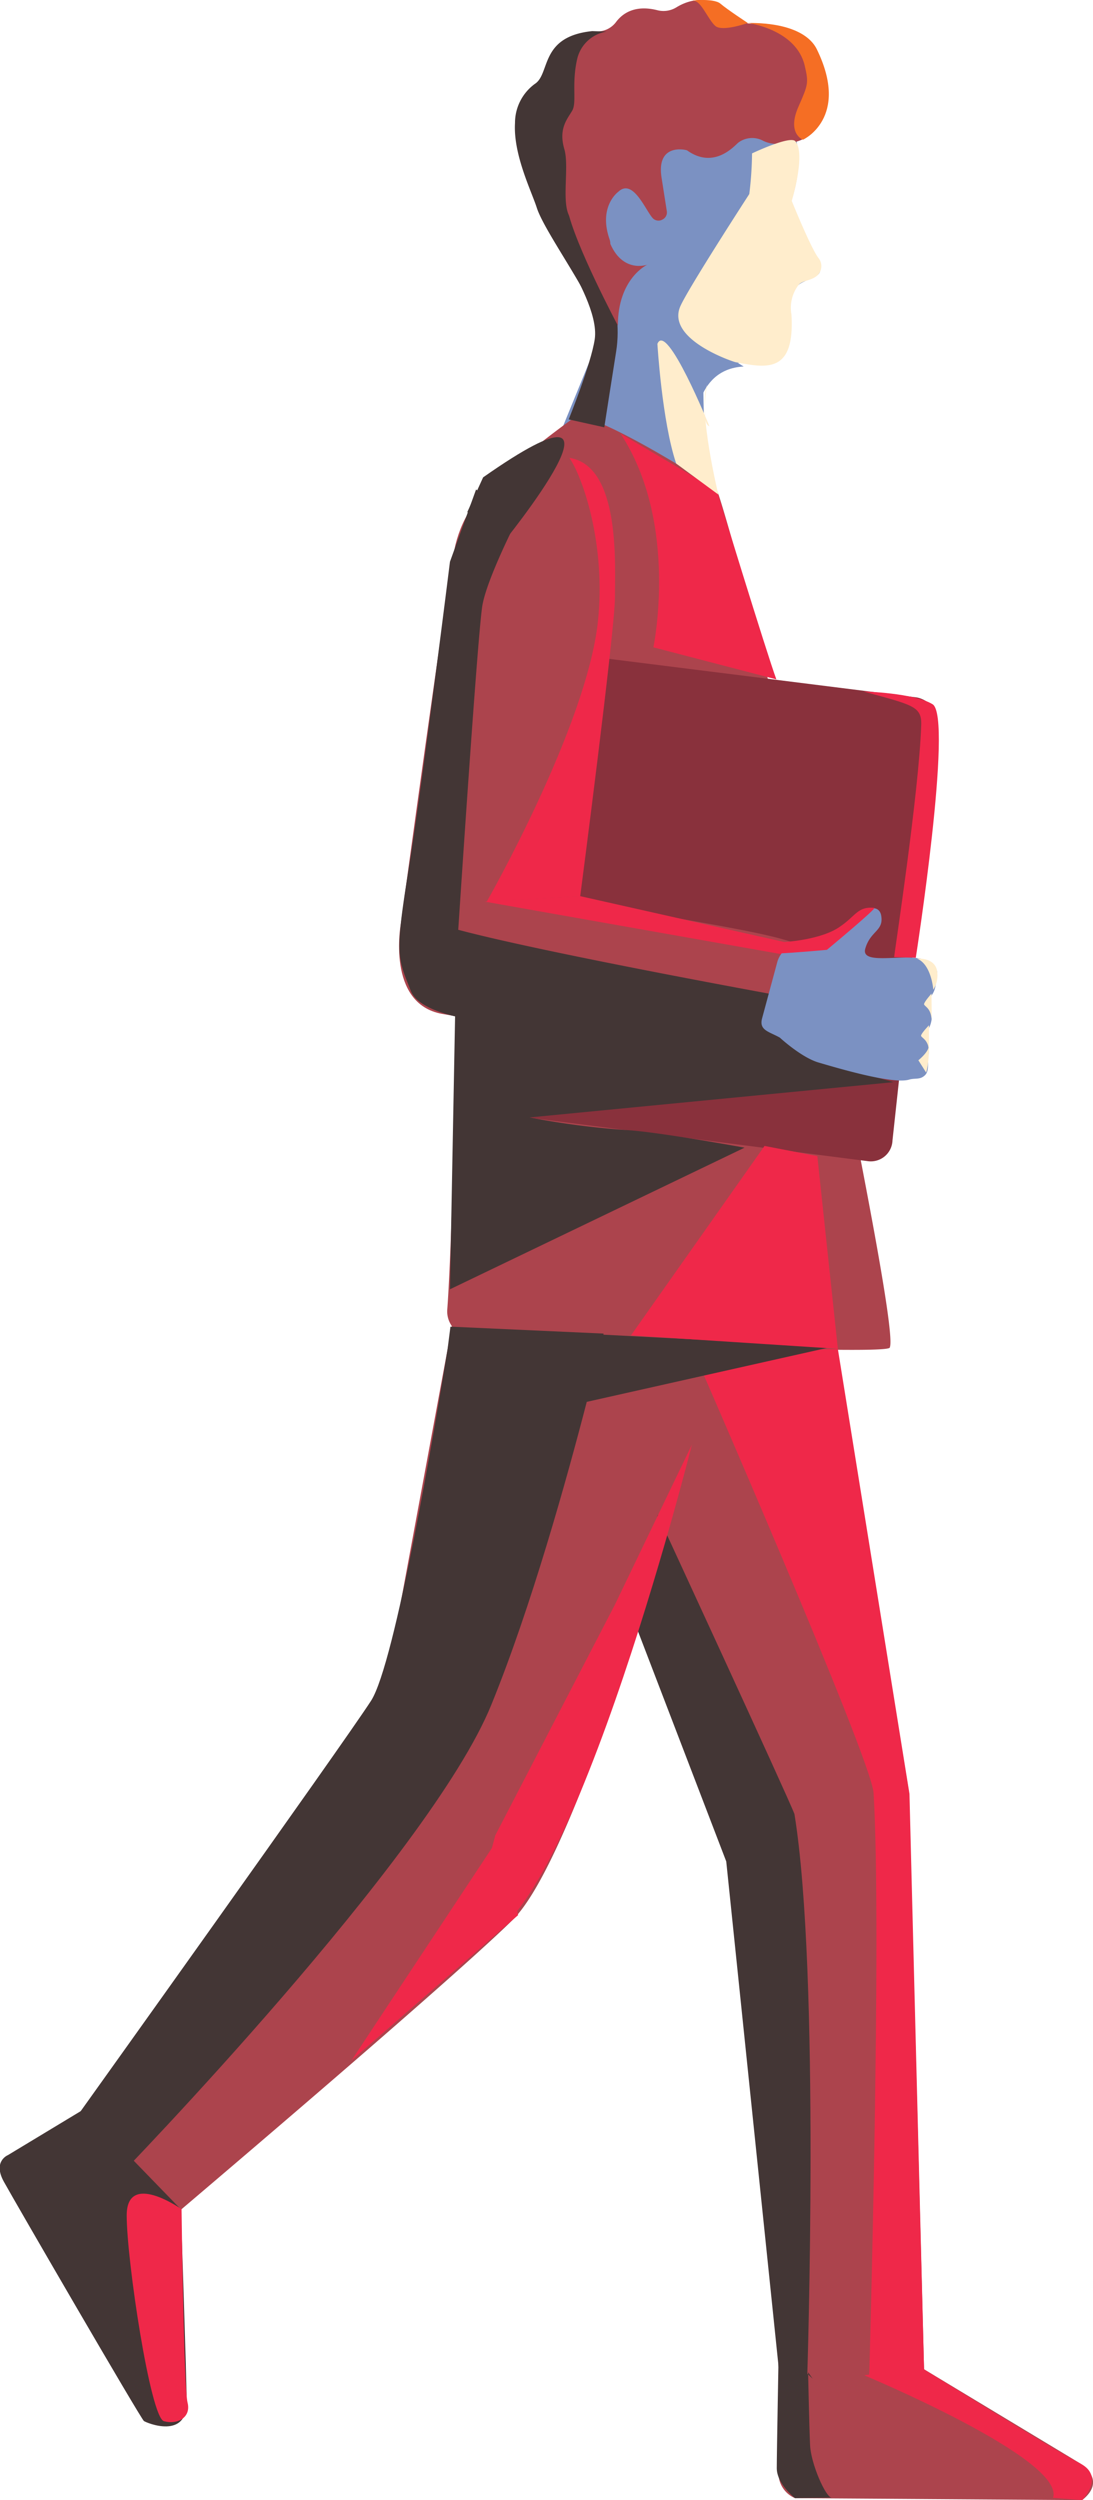 <svg xmlns="http://www.w3.org/2000/svg" viewBox="0 0 138.46 316.7"><defs><style>.cls-1{fill:#ac444d;}.cls-2{fill:#7b91c2;}.cls-3{fill:#89313c;}.cls-4{fill:#ef2849;}.cls-5{fill:#f56e24;}.cls-6{fill:#433635;}.cls-7{fill:#ffedcc;}</style></defs><g id="Layer_2" data-name="Layer 2"><g id="Layer_1-2" data-name="Layer 1"><path class="cls-1" d="M117.08,300.92,98.65,300s-3.21-53.67-6.29-65c-3-11-26.16-61.16-27.48-64.2,0-.1-.09-.19-.15-.29-.84-1.44-5.78-14.35.55-19.93,5.64-5,30.72.08,38.62,1.83a3.22,3.22,0,0,1,2.52,3l-1.84,6.48c0,.12,0,.23,0,.35l10.56,64.74,0,.29Z"/><path class="cls-1" d="M137.09,316.7l-36.38-.25a3.42,3.42,0,0,1-2.06-2.71c-.13-1.94,0-13.74,0-13.74l18-.12,20.2,12.18S140.32,314.13,137.09,316.7Z"/><path class="cls-2" d="M75.46,43.88c1.41.1.43.74,1.09-4.34.36-2.74.85-.33-1.68-3-1.07-1.1-1.63-2.14-2.81-3.51a2.44,2.44,0,0,1,0-2.56l7.15-14.92a3.07,3.07,0,0,1,2.39-1.72l15.91-2c1.62-.2,2.31.64,2.57,2.25.48,2.89,2,5.62.19,11.3-.53,1.65,1.38,4.62,2,5.55s2.59,3.33,1.11,4a15.69,15.69,0,0,0-1.48.73,3.4,3.4,0,0,0-2,2.38s1,8.14-2.83,8c-1.69,0-2.85-.42-4.61.23-1.23.45-3.92-12-3.26,7.3a46,46,0,0,0,1.3,8.28c.56,3.17-4.62-1.47-6.79-3.85L72.11,55.87c-.15-.16-1.25-.18-1.43-.31Z"/><path class="cls-1" d="M104.18,14.72a.36.36,0,0,1,0,.1c-.11.44-1.12,3.66-6,3.4a3.8,3.8,0,0,1-1.63-.45,2.93,2.93,0,0,0-3,.28c-.39.27-3,3.51-6.51,1-.11-.07-3.91-1-3.24,3.42l.68,4.34a1,1,0,0,1-.56,1h0a1,1,0,0,1-1.29-.24c-.91-1.07-2.48-5-4.3-3.28,0,0-2.56,1.83-1.12,6,.53,1.55-1,1.76-2.51,2.34l.69,1.48a3.08,3.08,0,0,1-3.78-1.37C69.55,29.1,66,22,66.07,17.18a3,3,0,0,0-.06-.73c-.25-1.1-.75-4.55,2.22-5.62a3.18,3.18,0,0,0,2.07-2.3c.43-2,1.68-4.65,5.31-4.54a3,3,0,0,0,2.46-1.24C78.88,1.69,80.45.57,83.3,1.3A3.12,3.12,0,0,0,85.7.92C87.21,0,90.11-1,93.08,2.1A3,3,0,0,0,95.32,3a10.25,10.25,0,0,1,6,1.47C103.61,6.1,105.1,9.66,104.18,14.72Z"/><path class="cls-1" d="M98.88,94.58c-1-8.63-7.74-32.21-8.07-32.48-2.2-1.78-16.4-10.44-18.1-9.19-6.54,4.79-12,9.22-12.94,13.48-1.15,5.5-1.86,82.67-3.11,99.48a3.21,3.21,0,0,0,3.06,3.46c5.38.25,16.51.75,27.19,1.14,13.35.48,26,.79,25.81.21C114,167.82,99.9,103.35,98.88,94.58Z"/><path class="cls-3" d="M118.74,92l-5.68,52.46a2.75,2.75,0,0,1-3.2,2.62l-46.37-5.95a3.23,3.23,0,0,1-2.76-3.7L66.2,85.23A3.22,3.22,0,0,1,70,82.56l46.15,5.79A3.24,3.24,0,0,1,118.74,92Z"/><path class="cls-1" d="M73.9,64.94c-2.08-2.3-5.48-5.76-9.35-4.34S58.61,65.36,57.7,69s-6.92,48-6.92,48-1.89,10.13,5.2,11.43c5.83,1.07,43,6.47,43.24,4.82.63-3.84,2.83-13,2.38-13.3-2.47-1.83-19-3.83-26.16-5.72-1.73-.45-5.47-1.49-5-3.21C72.92,101.71,80.09,71.77,73.9,64.94Z"/><path class="cls-4" d="M82.77,82s3.29-15.7-4.16-27.07l12.2,7.18s6.32,20.66,7.54,23.95Z"/><path class="cls-4" d="M110.11,301s1.62-56.67.55-73.9c-.28-4.33-22.74-55.76-22.74-55.76l18.22-.46,9.07,56.35,1.87,73.71Z"/><path class="cls-4" d="M109.48,300.89s25.54,10.65,23.91,15.52l3.7.29s2.93-3-.25-4.64-20.2-12.18-20.2-12.18Z"/><path class="cls-4" d="M72.13,58c1.69,2.44,4.66,11,3.61,20.76-1.45,13.35-14.08,35.46-14.08,35.46l11.84-.69s4.4-33.69,4.4-37.84S78.62,59,72.13,58Z"/><path class="cls-5" d="M94.73,2.91s6.12.78,7.21,5.4c.51,2.19.44,2.4-.77,5.15-1.55,3.47.55,4.24.55,4.24s6-2.74,1.76-11.45C102.52,4.27,99.66,2.86,94.73,2.91Z"/><path class="cls-1" d="M9,269.43l9.6,14.15s37.52-31.72,46.31-40.34c7.93-7.78,19.91-49.57,22.15-57.56.24-.85,1.86-9,1.42-9.76L75.58,164.18a3.16,3.16,0,0,0-1-1.08l-8.44-6.92c-1.93-1.25-6.7-.08-7.12,2.18l-9.51,51.41a.5.5,0,0,1,0,.12c-.25,1-3.59,14-8.07,19.66C36.57,235.62,9,269.43,9,269.43Z"/><path class="cls-6" d="M10.62,267.19,1,273s-1.94.77-.52,3.35,17.37,30.07,17.75,30.33,5.41,2.33,5.42-2.32c0-2.86-.74-24.5-.74-24.5Z"/><path class="cls-6" d="M76.85,4A4.56,4.56,0,0,0,73.1,7.54c-.71,3.19,0,5.43-.62,6.49s-1.74,2.26-1,4.83c.68,2.27-.42,6.86.71,8.62,2.31,3.6,4.48,6.49,4.24,5.66s-1.35,5.73-2.63,3.47C71.7,32.88,68.68,28.44,68,26.32s-3-6.75-2.76-10.74a6.12,6.12,0,0,1,2.51-4.95c2-1.28.57-6,7.27-6.69"/><path class="cls-6" d="M75.69,31.6s3.39,6.64,2.36,12.95c-.31,1.91-1.5,9.58-1.5,9.58l-4.51-1s2.83-7,3.3-10.16-2.48-8-3-9.2S75.69,31.6,75.69,31.6Z"/><path class="cls-6" d="M63.53,69,59.2,64.86l2-4.39C82.9,45.25,63.53,69,63.53,69Z"/><path class="cls-6" d="M47,215.45c3.06-4.73,8.15-35,9.69-44.49l.37-2.89.39,0,19,.86,0,.14,29.06,1.51-31.18,7c-2.53,9.75-7,25.88-12.08,38.35-7.76,19.17-47.33,59.9-47.33,59.9L10,267.74S43.36,221.08,47,215.45Z"/><path class="cls-6" d="M80.45,205.68l2.87-13.79s16.51,35.74,17.32,37.9c3.28,20.14,1.62,71.28,1.62,71.28L98.65,300,92,235.8Z"/><path class="cls-6" d="M51.74,110.25C53.48,99.45,57,71.16,57,71.16L60.31,62l5,4.23s-3.57,7-4.19,10.39c-.52,2.83-2.47,32.06-3.07,41.16,11.46,3.06,42.59,8.68,42.59,8.68l-1.18,5.11c.94,2.11,13.72,5.51,13.72,5.51l-46.1,4.47a101.37,101.37,0,0,0,12.71,1.63c4.3.33,14.53,2.2,14.53,2.2L57,163.32l.65-34.57c-2.54-.61-5-1.63-5.61-3.24C50.37,121.29,50,121.05,51.74,110.25Z"/><path class="cls-4" d="M59.22,245.76l3.52-13.26L77.9,203.26,87.65,183S71.13,248.74,59.22,245.76Z"/><path class="cls-1" d="M78.27,41.24c0-6,3.73-7.71,3.73-7.71s-3.48,1.28-5-3.48c-.26-.81-6.52-10.2-5.1-3.51C72.82,31,78.27,41.24,78.27,41.24Z"/><path class="cls-4" d="M113.27,121.24c0-.32,3.16-20.93,3.43-29.41.08-2.41-1.17-2.53-7.31-4.24,0,0,6.41.18,8.75,1.62,2.63,1.62-2.13,32.12-2.13,32.12Z"/><polygon class="cls-4" points="73.5 113.52 100.86 119.67 101.36 121.29 61.39 114.21 73.5 113.52"/><path class="cls-4" d="M23,279.85s-6.95-4.92-6.95.79,3,25.57,4.71,26.06,3.48-.48,3-2.35S23,279.85,23,279.85Z"/><path class="cls-6" d="M102.37,300.5s.14,6.84.25,9.24,2,6.64,2.73,6.64-4.64.07-4.64.07-2.31-1.8-2.31-3.79.25-15.39.25-15.39l4.3,4.06"/><path class="cls-2" d="M94.21,46.43s-5.58-3.56-8.87-4.54c-2-.59-3.17.4-1.67,1.8,4,3.73,4.37,10.93,4.37,10.93S87.76,46.75,94.21,46.43Z"/><path class="cls-5" d="M94.73,2.91s-3.21,1.15-4.11.38S88.82.12,87.91.12s2.45-.43,3.35.34S94.73,2.91,94.73,2.91Z"/><polygon class="cls-4" points="103.54 146.45 106.14 170.86 79.93 169.16 96.85 145.16 103.54 146.45"/><polygon class="cls-4" points="44.52 261.01 63.55 232.23 65.63 242.6 44.52 261.01"/><path class="cls-2" d="M109.62,120.14c.67-2.28,2.38-2.19,2-4.21-.11-.57-.65-1.42-2.45-.43s-4.33,4.28-7.47,4A3.26,3.26,0,0,0,98.43,122l-1.89,7c-.41,1.52.88,1.67,2.25,2.44,0,0,2.72,2.52,4.92,3.16s9.38,2.8,11.46,2.16c.77-.23,1.36.06,2-.55s.25-1.86.47-2.62a4.75,4.75,0,0,0-.31-2.11c-.3-1.2.31-.53.65-2.12.21-1-.4-1.15-.3-2.45.07-.81.65-.79.86-2.19.34-1.88.34-2-1-2.93C115.46,120.45,108.9,122.54,109.62,120.14Z"/><path class="cls-4" d="M110.75,115c.41,0-6,5.32-6,5.32s-4.47.41-6.05.45.64-1.44.64-1.44,4.76-.25,7.14-2C108.42,116,108.67,114.79,110.75,115Z"/><path class="cls-7" d="M95.27,19.43a45.8,45.8,0,0,1-.35,5.15s-7.78,12-8.74,14.23c-1.81,4.18,6.64,7,7,7.07,4,.77,7.53,1.41,7.08-6.05a4.76,4.76,0,0,1,.9-3.73c.45-.58,1.45-.49,2.28-1.12a1.63,1.63,0,0,0,.24-2.3c-1-1.32-3.38-7.23-3.38-7.23s1.82-6,.45-7.56C100.09,17.14,95.27,19.43,95.27,19.43Z"/><path class="cls-7" d="M89.87,54S84.44,40.6,83.28,43.56c0,0,.58,9.83,2.38,15.16L91,62.65s-2.6-10.71-1.43-13.91C89.56,48.74,88.72,53.64,89.87,54Z"/><path class="cls-7" d="M116.16,121.43s2.42-.21,2.58,1.78a3.37,3.37,0,0,1-.51,2.16S118,122.16,116.16,121.43Z"/><path class="cls-7" d="M118,125.86s.05,4,0,3.11c-.14-1.35-.94-1.5-.94-1.77S118,125.86,118,125.86Z"/><path class="cls-7" d="M117.68,129.87s0,4,0,3.12c-.14-1.36-1-1.53-1-1.8S117.68,129.87,117.68,129.87Z"/><path class="cls-7" d="M117.32,135.86c.34-.87.45-3.84.3-3.15s-1.28,1.6-1.28,1.6Z"/></g></g></svg>